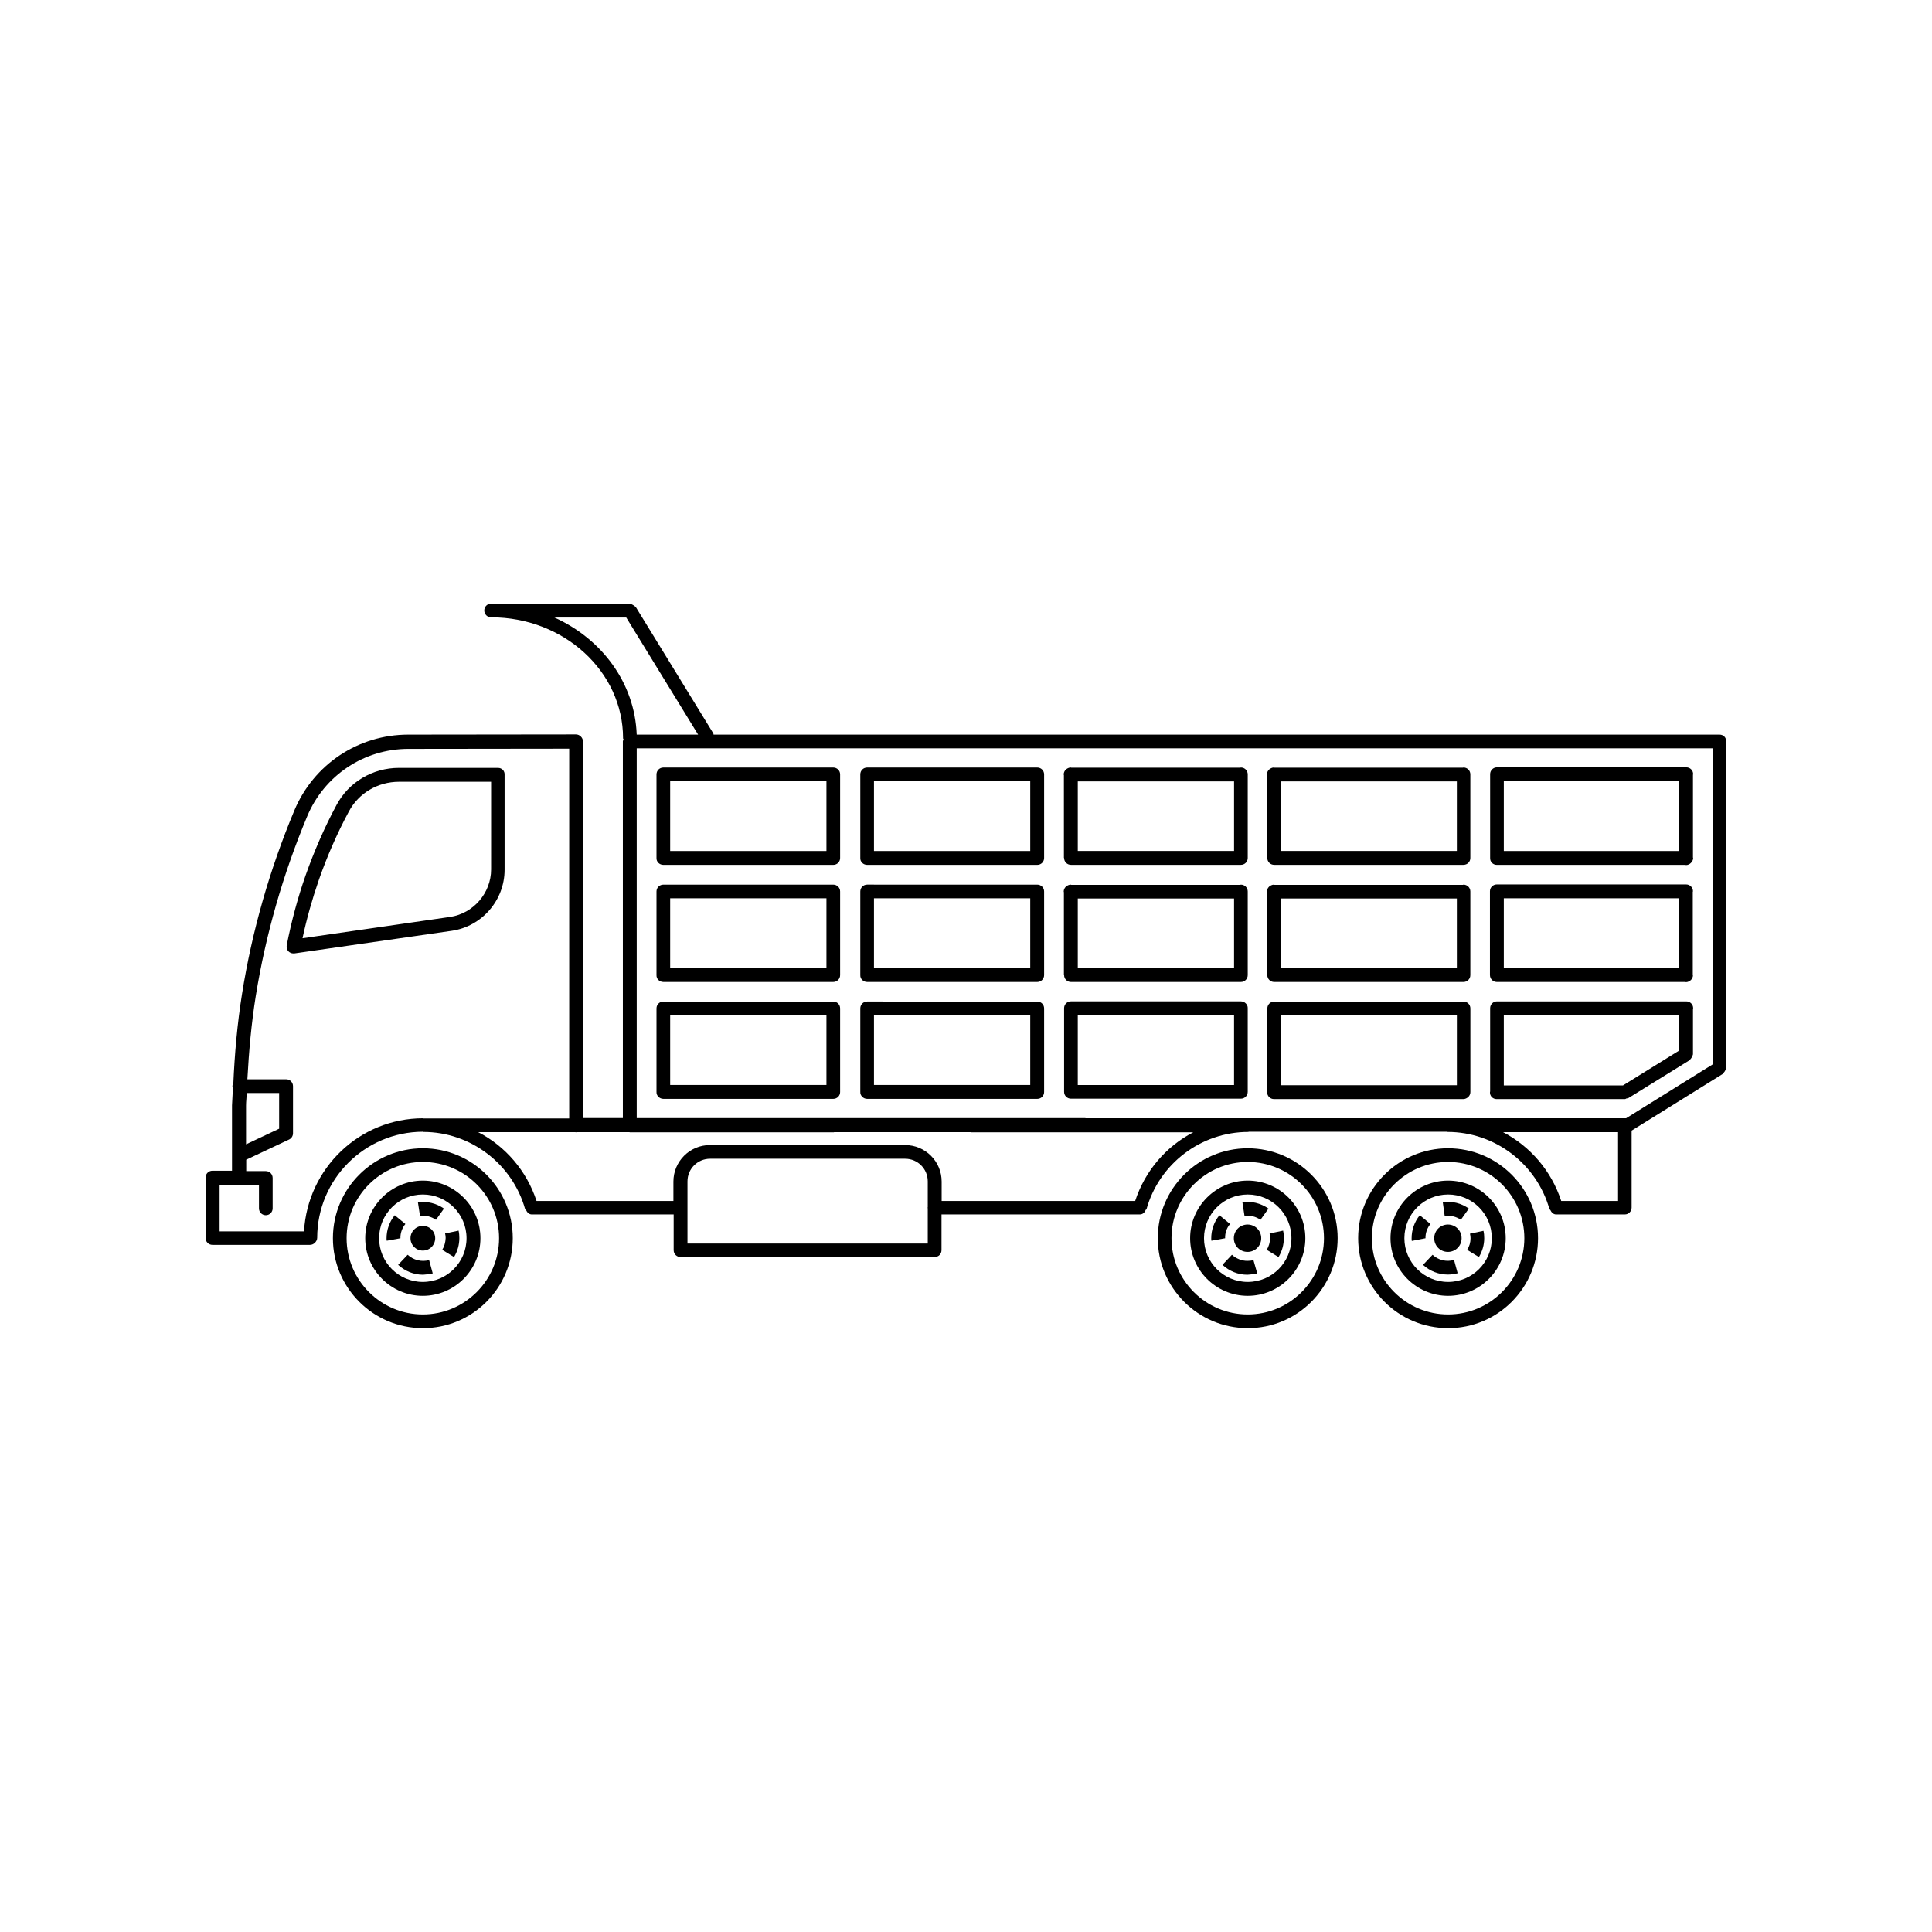 <?xml version="1.0" encoding="UTF-8"?>
<!-- Uploaded to: ICON Repo, www.svgrepo.com, Generator: ICON Repo Mixer Tools -->
<svg fill="#000000" width="800px" height="800px" version="1.1" viewBox="144 144 512 512" xmlns="http://www.w3.org/2000/svg">
 <g>
  <path d="m275.96 347.5h-26.25c-6.953 0-13.301 3.777-16.523 9.824-3.223 5.996-5.945 12.293-8.211 18.691-2.117 6.047-3.777 12.293-4.988 18.488-0.102 0.605 0.051 1.211 0.453 1.613 0.352 0.352 0.805 0.555 1.309 0.555h0.25l41.715-5.996c8.012-1.16 14.008-8.113 14.008-16.172v-25.09c0.102-1.105-0.703-1.914-1.762-1.914zm-1.812 26.906c0 6.246-4.684 11.688-10.883 12.594l-39.094 5.644c1.109-5.188 2.57-10.379 4.332-15.469 2.168-6.195 4.836-12.344 7.961-18.137 2.57-4.836 7.656-7.859 13.301-7.859h24.383z"/>
  <path d="m279.89 472.14c0-13.148-10.68-23.832-23.832-23.832-13.148 0-23.832 10.68-23.832 23.832 0 13.148 10.68 23.832 23.832 23.832 13.152 0.047 23.832-10.684 23.832-23.832zm-44.035 0c0-11.133 9.07-20.203 20.203-20.203 11.133 0 20.203 9.07 20.203 20.203 0 11.133-9.07 20.203-20.203 20.203-11.133 0-20.203-9.07-20.203-20.203z"/>
  <path d="m271.32 472.14c0-8.414-6.852-15.266-15.266-15.266-8.414 0-15.266 6.852-15.266 15.266 0 8.414 6.852 15.266 15.266 15.266 8.414 0 15.266-6.852 15.266-15.266zm-26.852 0c0-6.398 5.188-11.586 11.586-11.586 6.398 0 11.586 5.188 11.586 11.586 0 6.398-5.188 11.586-11.586 11.586-6.398 0-11.586-5.188-11.586-11.586z"/>
  <path d="m251.43 468.37-2.82-2.316c-1.41 1.715-2.168 3.879-2.168 6.098 0 0.25 0 0.453 0.051 0.656l3.629-0.656c-0.051-1.363 0.453-2.727 1.309-3.781z"/>
  <path d="m258.68 481.46-0.957-3.527c-2.016 0.555-4.18 0-5.691-1.41l-2.519 2.672c1.812 1.664 4.133 2.621 6.602 2.621 0.805-0.055 1.711-0.152 2.566-0.355z"/>
  <path d="m261.2 475.22 3.125 1.914c0.906-1.512 1.41-3.223 1.41-5.039 0-0.656-0.051-1.309-0.203-1.965l-3.578 0.754c0.102 0.402 0.152 0.805 0.152 1.211-0.051 1.16-0.352 2.215-0.906 3.125z"/>
  <path d="m259.54 467.26 2.117-2.973c-2.016-1.41-4.535-2.016-6.902-1.664l0.555 3.629c1.461-0.254 2.973 0.152 4.231 1.008z"/>
  <path d="m523.08 468.37-2.82-2.316c-1.41 1.715-2.168 3.879-2.168 6.098 0 0.25 0 0.453 0.051 0.707l3.629-0.707c-0.051-1.363 0.453-2.727 1.309-3.781z"/>
  <path d="m532.8 475.22 3.125 1.914c0.906-1.512 1.41-3.223 1.41-4.988 0-0.656-0.051-1.309-0.203-1.965l-3.578 0.754c0.102 0.402 0.152 0.805 0.152 1.211 0.004 1.109-0.301 2.164-0.906 3.074z"/>
  <path d="m529.33 477.89c-2.016 0.605-4.18 0.051-5.691-1.359l-2.519 2.672c1.812 1.664 4.133 2.57 6.602 2.57 0.855 0 1.762-0.152 2.57-0.352z"/>
  <path d="m531.14 467.26 2.117-2.973c-1.965-1.41-4.484-2.066-6.902-1.664l0.504 3.629c1.512-0.203 3.07 0.152 4.281 1.008z"/>
  <path d="m543.03 472.14c0-8.414-6.852-15.266-15.266-15.266s-15.266 6.852-15.266 15.266c0 8.414 6.852 15.266 15.266 15.266s15.266-6.852 15.266-15.266zm-26.855 0c0-6.398 5.188-11.586 11.586-11.586 6.398 0 11.586 5.188 11.586 11.586 0 6.398-5.188 11.586-11.586 11.586-6.394 0-11.586-5.188-11.586-11.586z"/>
  <path d="m551.59 472.14c0-13.148-10.68-23.832-23.832-23.832-13.148 0-23.832 10.68-23.832 23.832 0 13.148 10.68 23.832 23.832 23.832 13.152 0.047 23.832-10.684 23.832-23.832zm-44.031 0c0-11.133 9.07-20.203 20.203-20.203s20.203 9.07 20.203 20.203c0 11.133-9.07 20.203-20.203 20.203-11.137 0-20.203-9.07-20.203-20.203z"/>
  <path d="m256.06 475.42c1.812 0 3.273-1.461 3.273-3.273s-1.461-3.273-3.273-3.273-3.273 1.461-3.273 3.273 1.461 3.273 3.273 3.273z"/>
  <path d="m527.71 475.77c2.016 0 3.629-1.613 3.629-3.629s-1.613-3.629-3.629-3.629-3.629 1.613-3.629 3.629c0 2.019 1.613 3.629 3.629 3.629z"/>
  <path d="m479.7 475.22 3.125 1.914c0.906-1.512 1.41-3.223 1.41-5.039 0-0.656-0.051-1.309-0.203-1.965l-3.578 0.754c0.102 0.402 0.152 0.805 0.152 1.211-0.051 1.16-0.355 2.215-0.906 3.125z"/>
  <path d="m469.98 468.37-2.82-2.316c-1.41 1.715-2.168 3.879-2.168 6.098 0 0.25 0 0.453 0.051 0.656l3.629-0.656c-0.051-1.363 0.402-2.727 1.309-3.781z"/>
  <path d="m478.04 467.26 2.117-2.973c-2.016-1.41-4.586-2.066-6.902-1.664l0.555 3.629c1.461-0.254 3.019 0.152 4.231 1.008z"/>
  <path d="m477.18 481.46-1.008-3.527c-0.504 0.152-1.008 0.203-1.562 0.203-1.309 0.051-3.023-0.555-4.133-1.613l-2.519 2.672c1.812 1.664 4.133 2.621 6.551 2.621h0.102c0.906-0.055 1.762-0.152 2.57-0.355z"/>
  <path d="m489.93 472.14c0-8.414-6.852-15.266-15.266-15.266-8.414 0-15.266 6.852-15.266 15.266 0 8.414 6.852 15.266 15.266 15.266 8.414 0 15.266-6.852 15.266-15.266zm-26.855 0c0-6.398 5.188-11.586 11.586-11.586 6.398 0 11.586 5.188 11.586 11.586 0 6.398-5.188 11.586-11.586 11.586-6.394 0-11.586-5.188-11.586-11.586z"/>
  <path d="m498.49 472.14c0-13.148-10.68-23.832-23.832-23.832-13.148 0-23.832 10.68-23.832 23.832 0 13.148 10.68 23.832 23.832 23.832 13.152 0.047 23.832-10.684 23.832-23.832zm-44.031 0c0-11.133 9.07-20.203 20.203-20.203 11.133 0 20.203 9.07 20.203 20.203 0 11.133-9.07 20.203-20.203 20.203-11.137 0-20.203-9.07-20.203-20.203z"/>
  <path d="m474.61 475.77c2.016 0 3.629-1.613 3.629-3.629s-1.613-3.629-3.629-3.629-3.629 1.613-3.629 3.629c0 2.019 1.613 3.629 3.629 3.629z"/>
  <path d="m540.61 435.27h34.059c0.102 0 0.203-0.102 0.301-0.152 0.25-0.051 0.504-0.051 0.707-0.203l16.121-9.977c0.051-0.051 0.051-0.102 0.102-0.152 0.152-0.152 0.25-0.301 0.352-0.453 0.152-0.25 0.301-0.504 0.352-0.805 0-0.051 0.051-0.051 0.051-0.102v-12.09c0-0.051 0.051-0.102 0.051-0.152 0-1.008-0.805-1.812-1.812-1.812h-50.18c-1.008 0-1.812 0.805-1.812 1.812v22.066c0 0.051-0.051 0.102-0.051 0.152-0.055 1.062 0.754 1.867 1.762 1.867zm1.914-22.219h46.453v9.371l-14.863 9.219h-31.59z"/>
  <path d="m481.62 435.27h50.18c0.504 0 0.957-0.25 1.309-0.555 0.352-0.352 0.555-0.805 0.555-1.309v-22.168c0-1.008-0.805-1.812-1.812-1.812h-50.18c-1.008 0-1.812 0.805-1.812 1.812v22.066c0 0.051-0.051 0.102-0.051 0.152-0.004 1.008 0.805 1.812 1.812 1.812zm1.914-22.219h46.551v18.539h-46.551z"/>
  <path d="m373.8 435.21h45.09c1.008 0 1.812-0.805 1.812-1.812v-22.168c0-1.008-0.805-1.812-1.812-1.812l-45.09-0.004c-1.008 0-1.812 0.805-1.812 1.812v22.168c-0.051 0.961 0.805 1.816 1.812 1.816zm1.812-22.168h41.414v18.488h-41.414z"/>
  <path d="m373.8 404.23h45.09c1.008 0 1.812-0.805 1.812-1.812v-22.168c0-1.008-0.805-1.812-1.812-1.812l-45.09-0.004c-1.008 0-1.812 0.805-1.812 1.812v22.168c-0.051 1.012 0.805 1.816 1.812 1.816zm1.812-22.168h41.414v18.488h-41.414z"/>
  <path d="m319.79 404.23h45.039c1.008 0 1.812-0.805 1.812-1.812v-22.168c0-1.008-0.805-1.812-1.812-1.812h-45.039c-1.008 0-1.812 0.805-1.812 1.812v22.168c-0.051 1.008 0.805 1.812 1.812 1.812zm1.812-22.168h41.414v18.488h-41.414z"/>
  <path d="m319.79 435.21h45.039c1.008 0 1.812-0.805 1.812-1.812v-22.168c0-1.008-0.805-1.812-1.812-1.812h-45.039c-1.008 0-1.812 0.805-1.812 1.812v22.168c-0.051 0.957 0.805 1.812 1.812 1.812zm1.812-22.168h41.414v18.488h-41.414z"/>
  <path d="m472.85 409.37h-45.039c-1.008 0-1.812 0.805-1.812 1.812v22.168c0 1.008 0.805 1.812 1.812 1.812h45.039c1.008 0 1.812-0.805 1.812-1.812v-22.168c0.055-0.957-0.805-1.812-1.812-1.812zm-1.812 22.164h-41.414v-18.488h41.414z"/>
  <path d="m426 402.42c0 1.008 0.805 1.812 1.812 1.812h45.039c1.008 0 1.812-0.805 1.812-1.812v-22.168c0-1.008-0.805-1.812-1.812-1.812-0.051 0-0.102 0.051-0.152 0.051h-44.789c-0.051 0-0.102-0.051-0.152-0.051-0.504 0-0.957 0.25-1.309 0.555-0.352 0.352-0.555 0.805-0.555 1.309 0 0.051 0.051 0.102 0.051 0.152l0.004 21.965zm3.625-20.305h41.414v18.438h-41.414z"/>
  <path d="m479.85 402.42c0 1.008 0.805 1.812 1.812 1.812h50.18c1.008 0 1.812-0.805 1.812-1.812v-22.168c0-1.008-0.805-1.812-1.812-1.812-0.051 0-0.102 0.051-0.152 0.051h-49.926c-0.051 0-0.102-0.051-0.152-0.051-0.504 0-0.957 0.25-1.309 0.555-0.352 0.352-0.555 0.805-0.555 1.309 0 0.051 0.051 0.102 0.051 0.152v21.965zm3.68-20.305h46.551v18.438h-46.551z"/>
  <path d="m540.66 404.23h49.977c0.051 0 0.102 0.051 0.152 0.051 0.504 0 0.957-0.25 1.309-0.555 0.352-0.352 0.555-0.805 0.555-1.309 0-0.051-0.051-0.102-0.051-0.152v-21.914c0-0.051 0.051-0.102 0.051-0.152 0-1.008-0.805-1.812-1.812-1.812h-50.18c-1.008 0-1.812 0.805-1.812 1.812v22.168c-0.004 1.059 0.805 1.863 1.812 1.863zm1.863-22.168h46.453v18.488h-46.453z"/>
  <path d="m373.8 373.2h45.09c1.008 0 1.812-0.805 1.812-1.812v-22.168c0-1.008-0.805-1.812-1.812-1.812h-45.09c-1.008 0-1.812 0.805-1.812 1.812v22.168c-0.051 1.008 0.805 1.812 1.812 1.812zm1.812-22.168h41.414v18.488h-41.414z"/>
  <path d="m319.79 373.2h45.039c1.008 0 1.812-0.805 1.812-1.812v-22.168c0-1.008-0.805-1.812-1.812-1.812h-45.039c-1.008 0-1.812 0.805-1.812 1.812v22.168c-0.051 1.008 0.805 1.812 1.812 1.812zm1.812-22.168h41.414v18.488h-41.414z"/>
  <path d="m426 371.38c0 1.008 0.805 1.812 1.812 1.812h45.039c1.008 0 1.812-0.805 1.812-1.812v-22.168c0-1.008-0.805-1.812-1.812-1.812-0.051 0-0.102 0.051-0.152 0.051h-44.789c-0.051 0-0.102-0.051-0.152-0.051-0.504 0-0.957 0.25-1.309 0.555-0.352 0.352-0.555 0.805-0.555 1.309 0 0.051 0.051 0.102 0.051 0.152l0.004 21.965zm3.625-20.305h41.414v18.438h-41.414z"/>
  <path d="m479.85 371.38c0 1.008 0.805 1.812 1.812 1.812h50.18c1.008 0 1.812-0.805 1.812-1.812v-22.168c0-1.008-0.805-1.812-1.812-1.812-0.051 0-0.102 0.051-0.152 0.051h-49.926c-0.051 0-0.102-0.051-0.152-0.051-0.504 0-0.957 0.25-1.309 0.555-0.352 0.352-0.555 0.805-0.555 1.309 0 0.051 0.051 0.102 0.051 0.152v21.965zm3.68-20.305h46.551v18.438h-46.551z"/>
  <path d="m540.66 373.2h50.027c0.051 0 0.051 0.051 0.102 0.051 0.504 0 0.957-0.203 1.309-0.555 0.352-0.352 0.605-0.805 0.605-1.309 0-0.051-0.051-0.102-0.051-0.152v-21.914c0-0.051 0.051-0.102 0.051-0.152 0-1.008-0.805-1.812-1.812-1.812h-50.18c-1.008 0-1.812 0.805-1.812 1.812v22.168c-0.055 1.059 0.754 1.863 1.762 1.863zm1.863-22.168h46.453v18.488h-46.453z"/>
  <path d="m599.71 338.68c-0.047 0-0.047 0 0 0-0.047 0-0.047 0 0 0h-266.61c-0.051-0.102 0-0.203-0.051-0.301l-20.555-33.504c-0.051-0.051-0.152-0.051-0.203-0.152-0.152-0.203-0.352-0.25-0.555-0.402-0.203-0.102-0.402-0.25-0.605-0.25-0.102 0-0.152-0.102-0.203-0.102h-36.777c-1.008 0-1.812 0.805-1.812 1.812 0 1.008 0.805 1.812 1.812 1.812 19.297 0 34.965 14.359 34.965 32.043 0 0.152 0.102 0.25 0.152 0.352-0.051 0.152-0.203 0.301-0.203 0.453v99.855h-10.578v-99.801c0-0.504-0.203-0.957-0.555-1.309-0.352-0.352-0.805-0.555-1.309-0.555l-44.438 0.051c-13.25 0-25.09 7.91-30.18 20.102-6.551 15.668-11.234 32.043-13.855 48.566-1.258 7.859-1.965 15.871-2.316 23.879-0.051 0.203-0.25 0.352-0.25 0.555 0 0.152 0.152 0.25 0.152 0.402-0.051 1.562-0.203 3.176-0.25 4.734v17.332h-5.188c-1.008 0-1.812 0.805-1.812 1.812v16.02c0 1.008 0.805 1.812 1.812 1.812h25.848c0.504 0 0.957-0.203 1.309-0.555 0.352-0.352 0.605-0.805 0.605-1.309 0-15.469 12.543-28.062 28.012-28.113 0.051 0 0.051 0.051 0.102 0.051 12.543 0 23.629 8.465 27.004 20.504 0.051 0.102 0.152 0.051 0.203 0.152 0.301 0.656 0.805 1.211 1.562 1.211h37.586v9.473c0 1.008 0.805 1.812 1.812 1.812h67.359c1.008 0 1.812-0.805 1.812-1.812v-9.473h52.547c0.754 0 1.309-0.504 1.562-1.211 0.051-0.102 0.203-0.051 0.203-0.152 3.375-12.09 14.461-20.504 27.004-20.504 0.051 0 0.051-0.051 0.051-0.051h52.695c0.051 0 0.051 0.051 0.051 0.051 12.543 0 23.629 8.465 27.004 20.504 0.051 0.102 0.152 0.051 0.203 0.152 0.301 0.656 0.805 1.211 1.562 1.211h18.188c1.008 0 1.812-0.805 1.812-1.812v-20.402l24.133-15.012c0.102-0.051 0.102-0.203 0.203-0.25 0.152-0.152 0.203-0.301 0.352-0.453 0.102-0.203 0.25-0.402 0.25-0.656 0-0.102 0.102-0.152 0.102-0.25l-0.008-86.508c0.102-1.008-0.707-1.816-1.715-1.816zm-308.79-31.035h19.043l19.043 31.035h-16.273c-0.5-13.703-9.266-25.391-21.812-31.035zm-81.715 129.38c0-1.109 0.152-2.266 0.203-3.375h8.566v9.473l-8.766 4.133zm46.953 3.328c-16.93 0-30.633 13.301-31.59 29.977h-22.367v-12.344h10.43v6.246c0 1.008 0.805 1.812 1.812 1.812 1.008 0 1.812-0.805 1.812-1.812v-8.062c0-1.008-0.805-1.812-1.812-1.812h-5.188v-3.023l11.336-5.34c0.656-0.301 1.059-0.957 1.059-1.664v-12.496c0-1.008-0.805-1.812-1.812-1.812l-10.281 0.004c0.402-7.406 1.059-14.762 2.215-22.016 2.621-16.273 7.203-32.293 13.652-47.711 4.535-10.832 15.062-17.836 26.801-17.836l42.621-0.051v97.992l-38.688-0.004zm133.71 23.578c0 0.051-0.051 0.102-0.051 0.152 0 0.051 0.051 0.102 0.051 0.152v9.32l-63.68-0.004v-16.473c0-3.324 2.672-5.996 5.996-5.996h51.688c3.324 0 5.996 2.672 5.996 5.996zm54.965-1.664h-51.285v-5.141c0-5.34-4.332-9.672-9.672-9.672h-51.742c-5.34 0-9.672 4.332-9.672 9.672v5.141h-36.273c-2.621-8.012-8.262-14.508-15.469-18.238h25.746c0.051 0 0.102 0.051 0.152 0.051 0.051 0 0.102-0.051 0.152-0.051h14.008c0.051 0 0.102 0.051 0.152 0.051h54.008c0.051 0 0.102-0.051 0.152-0.051h36.125c0.051 0 0.051 0.051 0.051 0.051h58.949c-7.168 3.727-12.762 10.176-15.383 18.188zm128.02 0h-15.113c-2.621-8.012-8.211-14.461-15.418-18.238h30.48v18.238zm24.988-36.172-22.922 14.258h-143.23c-0.051 0-0.051-0.051-0.051-0.051h-118.9v-97.992h285.11z"/>
 </g>
</svg>